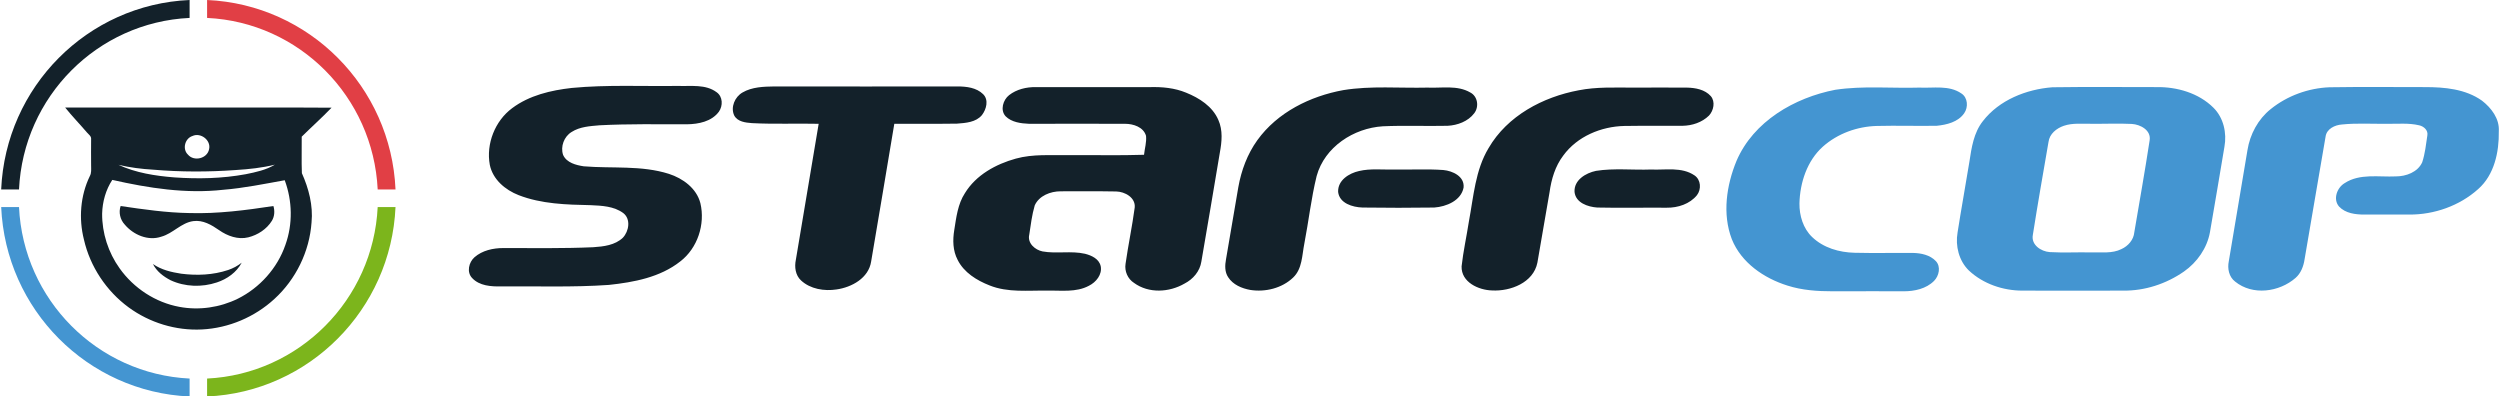 <?xml version="1.0" encoding="utf-8"?>
<!-- Generator: Adobe Illustrator 15.1.0, SVG Export Plug-In . SVG Version: 6.00 Build 0)  -->
<!DOCTYPE svg PUBLIC "-//W3C//DTD SVG 1.1//EN" "http://www.w3.org/Graphics/SVG/1.1/DTD/svg11.dtd">
<svg version="1.1" id="Layer_1" xmlns="http://www.w3.org/2000/svg" xmlns:xlink="http://www.w3.org/1999/xlink" x="0px" y="0px"
	 width="227px" height="36px" viewBox="0 0 227 36" enable-background="new 0 0 227 36" xml:space="preserve">
<g>
	<defs>
		<rect id="SVGID_1_" width="227" height="36"/>
	</defs>
	<clipPath id="SVGID_2_">
		<use xlink:href="#SVGID_1_"  overflow="visible"/>
	</clipPath>
	<g clip-path="url(#SVGID_2_)">
		<path fill="#13212A" d="M0.107,17.202C0.515,7.878,7.943,0.411,17.216,0v1.627C8.835,2.023,2.119,8.775,1.726,17.202H0.107z"/>
		<path fill="#4495D1" d="M17.216,36c-9.273-0.41-16.7-7.894-17.109-17.201h1.619c0.393,8.41,7.11,15.163,15.49,15.574V36z"/>
		<path fill="#7CB51C" d="M35.913,18.799C35.504,28.106,28.062,35.59,18.804,36v-1.627c8.365-0.411,15.082-7.164,15.49-15.574
			H35.913z"/>
		<path fill="#E13F45" d="M18.804,0c9.258,0.411,16.7,7.878,17.109,17.202h-1.619c-0.409-8.426-7.125-15.179-15.49-15.574V0z"/>
		<path fill="#13212A" d="M5.916,9.764c6.989-0.015,13.962,0.015,20.951,0c1.074,0.015,2.163,0,3.237,0.015
			c-0.877,0.913-1.815,1.749-2.708,2.631c0.015,1.095-0.03,2.205,0.015,3.315c0.62,1.384,1.029,2.936,0.877,4.471
			c-0.182,2.632-1.422,5.172-3.374,6.951c-1.785,1.643-4.145,2.646-6.58,2.768c-2.36,0.122-4.75-0.608-6.656-2.008
			c-2.012-1.475-3.495-3.695-4.054-6.145c-0.484-1.9-0.333-3.984,0.529-5.764c0.167-0.289,0.121-0.639,0.121-0.958
			c-0.015-0.807,0-1.597,0-2.403c0.03-0.274-0.227-0.426-0.378-0.608C7.247,11.27,6.551,10.555,5.916,9.764z M17.473,12.35
			c-0.681,0.213-0.938,1.187-0.409,1.688c0.545,0.654,1.755,0.365,1.921-0.487C19.182,12.73,18.214,12,17.473,12.35z M10.756,14.966
			c1.573,0.73,3.343,1.004,5.067,1.141c2.163,0.152,4.356,0.106,6.49-0.289c0.908-0.183,1.845-0.38,2.647-0.867
			c-1.165,0.289-2.345,0.411-3.54,0.487c-2.496,0.182-5.007,0.182-7.503-0.031C12.844,15.346,11.785,15.209,10.756,14.966z
			 M9.274,19.392c-0.015,1.765,0.56,3.544,1.588,4.974c1.286,1.81,3.267,3.103,5.431,3.498c1.785,0.334,3.676,0.061,5.31-0.746
			c1.981-0.988,3.585-2.768,4.311-4.882c0.681-1.886,0.635-4-0.061-5.871c-1.86,0.334-3.706,0.715-5.582,0.867
			c-3.388,0.38-6.777-0.152-10.075-0.897C9.606,17.232,9.304,18.312,9.274,19.392z M10.953,18.707
			c2.073,0.305,4.16,0.608,6.263,0.639c2.542,0.076,5.098-0.258,7.609-0.639c0.136,0.441,0.105,0.943-0.136,1.338
			c-0.469,0.762-1.286,1.293-2.148,1.506c-0.923,0.229-1.891-0.121-2.647-0.653c-0.681-0.472-1.467-0.943-2.345-0.821
			c-1.104,0.152-1.846,1.125-2.904,1.414c-1.195,0.41-2.542-0.167-3.328-1.11C10.908,19.939,10.756,19.285,10.953,18.707z
			 M20.71,24.518c0.454-0.152,0.877-0.381,1.24-0.67c-0.469,0.883-1.331,1.49-2.254,1.795c-1.361,0.456-2.904,0.41-4.205-0.197
			c-0.651-0.335-1.271-0.807-1.604-1.476c0.756,0.532,1.679,0.745,2.572,0.882C17.881,25.034,19.348,24.973,20.71,24.518z"/>
		<path fill="#13212A" d="M144.919,15.514c1.634-0.259,3.328-0.061,4.992-0.122c1.315,0.061,2.782-0.258,3.948,0.532
			c0.59,0.396,0.635,1.263,0.227,1.795c-0.65,0.807-1.74,1.156-2.753,1.141c-2.103-0.016-4.205,0.03-6.308-0.016
			c-0.848-0.061-1.951-0.425-2.057-1.414C142.906,16.35,143.98,15.711,144.919,15.514z M123.408,15.528
			c1.029-0.243,2.104-0.106,3.162-0.137c1.482,0.031,2.994-0.061,4.477,0.046c0.848,0.076,1.952,0.578,1.846,1.597
			c-0.227,1.187-1.572,1.733-2.662,1.81c-2.164,0.031-4.342,0.031-6.52,0c-0.893-0.029-2.088-0.38-2.209-1.414
			C121.457,16.365,122.501,15.727,123.408,15.528z M143.346,8.198c1.618-0.319,3.282-0.243,4.932-0.243c1.634,0,3.252-0.015,4.886,0
			c0.772,0.015,1.634,0.167,2.179,0.776c0.424,0.501,0.258,1.308-0.167,1.764c-0.635,0.624-1.528,0.913-2.405,0.928
			c-1.754,0.015-3.524-0.015-5.279,0.015c-2.102,0.045-4.28,0.943-5.551,2.692c-0.727,0.958-1.074,2.129-1.24,3.315
			c-0.379,2.129-0.727,4.274-1.105,6.403c-0.363,1.825-2.449,2.616-4.113,2.525c-1.227-0.031-2.814-0.746-2.77-2.19
			c0.152-1.368,0.454-2.723,0.666-4.091c0.424-2.251,0.575-4.639,1.785-6.647C136.871,10.51,140.094,8.806,143.346,8.198z
			 M121.971,8.183c2.526-0.411,5.098-0.167,7.639-0.228c1.302,0.061,2.709-0.244,3.889,0.441c0.682,0.35,0.816,1.293,0.363,1.886
			c-0.561,0.746-1.528,1.095-2.42,1.141c-1.967,0.045-3.934-0.046-5.885,0.045c-2.647,0.167-5.279,1.871-6.006,4.517
			c-0.498,2.023-0.726,4.107-1.119,6.144c-0.211,1.05-0.182,2.281-1.014,3.072c-1.014,0.974-2.525,1.339-3.888,1.126
			c-0.771-0.137-1.573-0.472-2.012-1.156c-0.317-0.472-0.302-1.079-0.196-1.627c0.378-2.19,0.741-4.365,1.119-6.555
			c0.272-1.521,0.817-2.996,1.725-4.258C115.996,10.19,118.977,8.73,121.971,8.183z M91.626,8.639
			c0.681-0.532,1.573-0.745,2.435-0.729c3.449,0,6.898,0,10.348,0c1.119-0.031,2.254,0.076,3.282,0.501
			c1.21,0.487,2.405,1.248,2.935,2.479c0.423,0.943,0.317,1.993,0.136,2.966c-0.56,3.301-1.104,6.616-1.679,9.901
			c-0.136,0.882-0.757,1.597-1.528,1.992c-1.392,0.806-3.252,0.913-4.584-0.061c-0.574-0.365-0.877-1.065-0.771-1.733
			c0.242-1.704,0.605-3.407,0.832-5.111c0.091-0.912-0.908-1.444-1.679-1.459c-1.694-0.031-3.374-0.015-5.053-0.015
			c-0.907,0-1.951,0.396-2.345,1.277c-0.257,0.867-0.363,1.779-0.499,2.662c-0.182,0.775,0.529,1.384,1.21,1.521
			c1.271,0.228,2.586-0.076,3.857,0.213c0.59,0.151,1.271,0.456,1.422,1.126c0.151,0.76-0.424,1.459-1.074,1.779
			c-1.165,0.623-2.526,0.41-3.782,0.44c-1.755-0.03-3.57,0.198-5.234-0.472c-1.165-0.456-2.33-1.171-2.904-2.326
			c-0.439-0.837-0.454-1.795-0.303-2.707c0.182-1.141,0.318-2.357,0.968-3.347c1.014-1.658,2.813-2.631,4.614-3.133
			c1.588-0.441,3.252-0.289,4.871-0.319c2.254-0.016,4.523,0.045,6.777-0.031c0.061-0.578,0.242-1.141,0.182-1.718
			c-0.227-0.807-1.165-1.095-1.906-1.095c-2.904-0.015-5.809,0-8.713,0c-0.741-0.031-1.588-0.137-2.133-0.685
			C90.794,9.993,91.082,9.065,91.626,8.639z M67.423,8.396c0.862-0.502,1.906-0.532,2.889-0.547c5.537,0.015,11.088,0,16.64,0
			c0.802,0,1.709,0.106,2.314,0.7c0.529,0.517,0.302,1.369-0.106,1.901c-0.545,0.654-1.467,0.715-2.269,0.776
			c-1.891,0.03-3.782,0-5.688,0.015c-0.696,4.167-1.392,8.334-2.103,12.502c-0.227,1.505-1.755,2.342-3.146,2.539
			c-1.104,0.168-2.375-0.03-3.222-0.821c-0.514-0.472-0.605-1.231-0.469-1.87c0.696-4.122,1.376-8.229,2.072-12.35
			c-2.012-0.046-4.039,0.045-6.051-0.061c-0.59-0.045-1.316-0.122-1.619-0.699C66.318,9.734,66.727,8.791,67.423,8.396z
			 M51.917,7.985c3.207-0.304,6.429-0.137,9.636-0.183c1.18,0.046,2.511-0.182,3.524,0.578c0.56,0.396,0.575,1.232,0.197,1.764
			c-0.666,0.897-1.846,1.125-2.89,1.141c-2.647,0-5.294-0.045-7.941,0.091c-0.862,0.076-1.785,0.122-2.542,0.608
			c-0.681,0.411-1.029,1.323-0.771,2.083c0.318,0.715,1.18,0.928,1.876,1.034c2.586,0.213,5.234-0.106,7.73,0.685
			c1.271,0.411,2.511,1.308,2.859,2.662c0.454,1.917-0.257,4.091-1.831,5.293c-1.83,1.444-4.205,1.885-6.474,2.129
			c-3.252,0.229-6.52,0.106-9.788,0.137c-0.907,0.016-1.966-0.046-2.632-0.761c-0.515-0.532-0.303-1.43,0.212-1.886
			c0.711-0.623,1.694-0.836,2.617-0.836c2.723,0,5.446,0.045,8.168-0.076c0.938-0.062,1.982-0.183,2.693-0.867
			c0.544-0.578,0.741-1.688,0.03-2.236c-0.847-0.623-1.936-0.669-2.95-0.715c-2.208-0.045-4.478-0.105-6.55-0.912
			c-1.21-0.472-2.344-1.415-2.617-2.753c-0.348-1.901,0.469-3.985,2.027-5.141C48.06,8.654,50.027,8.198,51.917,7.985z"/>
		<path fill="#4495D1" d="M166.643,8.152c2.525-0.38,5.096-0.122,7.639-0.198c1.27,0.061,2.691-0.244,3.813,0.532
			c0.59,0.38,0.635,1.247,0.256,1.794c-0.56,0.807-1.588,1.05-2.496,1.141c-1.814,0.03-3.615-0.031-5.431,0.015
			c-1.784,0.045-3.569,0.685-4.916,1.886c-1.422,1.278-2.071,3.255-2.118,5.141c-0.015,1.11,0.334,2.281,1.15,3.058
			c1.029,0.988,2.466,1.398,3.857,1.43c1.77,0.045,3.524,0,5.295,0.015c0.74,0.015,1.558,0.183,2.086,0.745
			c0.47,0.502,0.289,1.339-0.166,1.795c-0.711,0.715-1.77,0.943-2.752,0.943c-1.891,0-3.782-0.016-5.688,0c-0.196,0-0.407,0-0.604,0
			h-0.151c-1.392,0-2.784-0.092-4.115-0.518c-2.133-0.669-4.19-2.068-5.052-4.213c-0.878-2.297-0.484-4.897,0.423-7.103
			C159.214,11.012,162.951,8.867,166.643,8.152z M211.523,7.924c2.89-0.045,5.779-0.015,8.668-0.015
			c1.771,0,3.677,0.167,5.174,1.232c0.847,0.654,1.604,1.643,1.527,2.783c0.03,1.886-0.408,3.955-1.875,5.247
			c-1.695,1.521-3.994,2.327-6.263,2.312c-1.347,0-2.708,0-4.054,0c-0.816,0-1.725-0.105-2.314-0.729
			c-0.576-0.669-0.182-1.719,0.514-2.129c1.377-0.897,3.101-0.532,4.644-0.608c0.923,0,1.981-0.38,2.392-1.277
			c0.256-0.776,0.346-1.612,0.467-2.434c0.092-0.471-0.316-0.836-0.74-0.928c-0.953-0.228-1.951-0.122-2.934-0.137
			c-1.363,0.015-2.724-0.076-4.07,0.061c-0.65,0.045-1.406,0.395-1.497,1.11c-0.651,3.711-1.257,7.422-1.906,11.133
			c-0.091,0.624-0.333,1.263-0.817,1.688c-1.482,1.293-3.902,1.627-5.49,0.334c-0.561-0.426-0.711-1.186-0.575-1.84
			c0.56-3.361,1.134-6.723,1.694-10.084c0.227-1.445,0.968-2.829,2.117-3.741C207.697,8.685,209.604,8,211.523,7.924z
			 M187.396,11.422c-0.666,0.228-1.301,0.73-1.393,1.475c-0.484,2.813-0.982,5.628-1.422,8.44c-0.166,0.898,0.742,1.491,1.527,1.552
			c1.256,0.076,2.527,0,3.797,0.03c0.908-0.03,1.877,0.122,2.724-0.304c0.604-0.274,1.104-0.837,1.165-1.521
			c0.469-2.784,0.969-5.567,1.393-8.351c0.15-0.928-0.849-1.444-1.619-1.49c-1.225-0.061-2.437,0-3.662-0.015
			C189.075,11.255,188.197,11.148,187.396,11.422z M186.352,7.924c3.147-0.045,6.309-0.015,9.455-0.015
			c1.86-0.03,3.828,0.533,5.174,1.871c0.922,0.913,1.226,2.297,0.998,3.544c-0.438,2.585-0.863,5.171-1.315,7.757
			c-0.259,1.445-1.165,2.737-2.36,3.574c-1.619,1.125-3.57,1.764-5.537,1.733c-3.039,0-6.096,0.016-9.137,0
			c-1.754,0-3.554-0.608-4.855-1.825c-0.908-0.882-1.24-2.235-1.028-3.452c0.333-2.145,0.726-4.274,1.073-6.418
			c0.197-1.293,0.394-2.646,1.226-3.696C181.527,9.08,183.992,8.106,186.352,7.924z"/>
	</g>
</g>
</svg>
